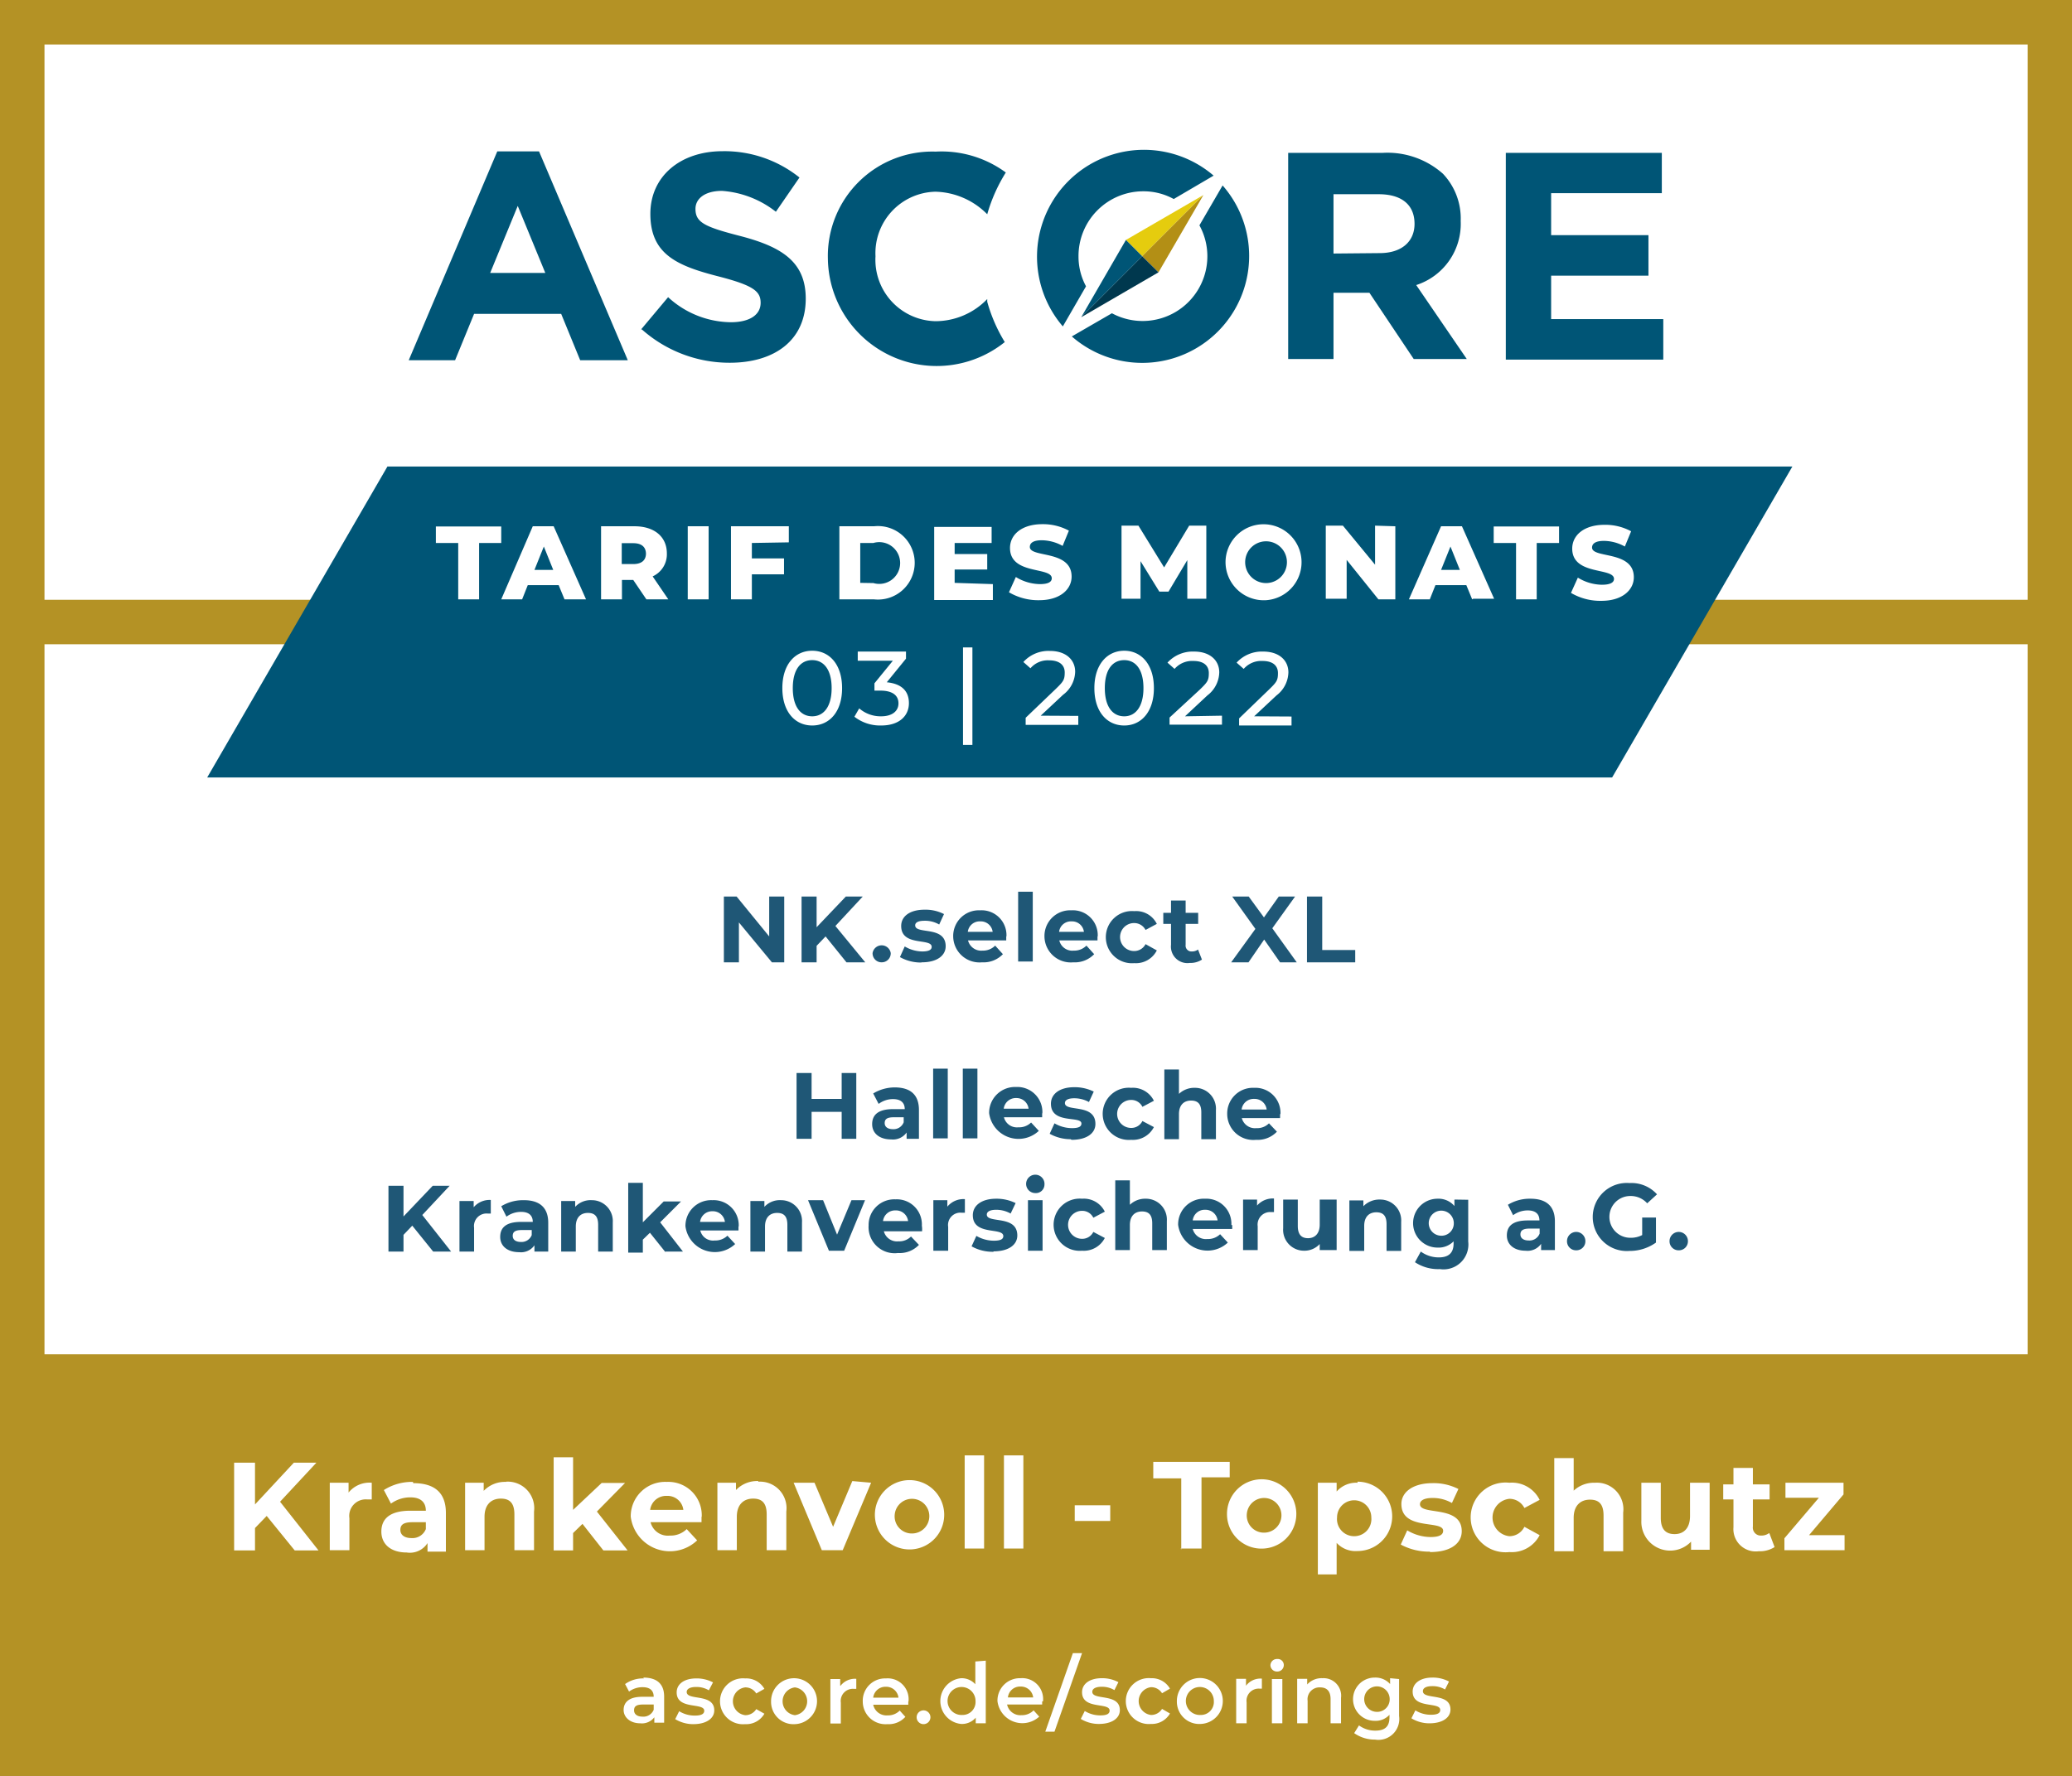 <svg id="Ebene_1" data-name="Ebene 1" xmlns="http://www.w3.org/2000/svg" viewBox="0 0 99.21 85.04"><rect x="0" y="0" width="99.21" height="85.04" fill="#808080" stroke="none"/><defs><style>.cls-1{fill:#b49225;}.cls-2{fill:#fff;}.cls-3{fill:#005576;}.cls-4{fill:#e5cc0e;}.cls-5{fill:#b38f15;}.cls-6{fill:#00384e;}.cls-7{fill:#1f5776;}</style></defs><polygon class="cls-1" points="99.21 85.04 0 85.04 0 0 99.21 0 99.21 85.04 99.21 85.04"/><polygon class="cls-2" points="2.13 28.72 2.13 2.13 97.09 2.13 97.09 28.72 2.13 28.72 2.13 28.72"/><polygon class="cls-2" points="2.13 64.85 2.13 30.85 97.09 30.85 97.09 64.85 2.13 64.85 2.13 64.85"/><polygon class="cls-3" points="18.55 22.34 9.92 37.23 77.19 37.23 85.82 22.34 18.55 22.34 18.55 22.34"/><path class="cls-3" d="M962,511.71a3,3,0,0,1-.36-1.44,3.1,3.1,0,0,1,3.1-3.11,3,3,0,0,1,1.46.37l1.91-1.12a5.12,5.12,0,0,0-7.22,7.22l1.11-1.92Z" transform="translate(-910 -498)"/><path class="cls-3" d="M968.54,506.88l-1.11,1.91a3.07,3.07,0,0,1,.38,1.48,3.1,3.1,0,0,1-4.57,2.73l-1.92,1.11a5.12,5.12,0,0,0,7.22-7.23Z" transform="translate(-910 -498)"/><path class="cls-3" d="M933.81,505.25h2l4.25,10h-2.28l-.91-2.22H932.7l-.91,2.22h-2.22l4.24-10Zm2.3,5.82-1.32-3.21-1.32,3.21Z" transform="translate(-910 -498)"/><path class="cls-3" d="M940.7,513.77l1.29-1.54a4.5,4.5,0,0,0,3,1.2c.9,0,1.43-.35,1.43-.93v0c0-.55-.34-.83-2-1.26-2-.51-3.28-1.06-3.28-3v0c0-1.8,1.44-3,3.46-3a5.75,5.75,0,0,1,3.68,1.26l-1.13,1.64a4.71,4.71,0,0,0-2.58-1c-.83,0-1.27.38-1.27.86v0c0,.65.43.86,2.14,1.3,2,.52,3.14,1.24,3.14,3v0c0,2-1.5,3.07-3.64,3.07a6.31,6.31,0,0,1-4.2-1.59Z" transform="translate(-910 -498)"/><path class="cls-3" d="M971.68,505.32h4.52a4,4,0,0,1,2.89,1,3.11,3.11,0,0,1,.85,2.26v0a3.08,3.08,0,0,1-2.13,3.07l2.42,3.54h-2.54l-2.12-3.17h-1.72v3.17h-2.17v-9.9Zm4.38,4.8c1.06,0,1.67-.56,1.67-1.4v0c0-.94-.65-1.42-1.71-1.42h-2.17v2.84Z" transform="translate(-910 -498)"/><polygon class="cls-4" points="57.62 9.34 53.91 11.49 54.69 12.27 57.62 9.34 57.62 9.34"/><path class="cls-3" d="M957.27,512.32a3.45,3.45,0,0,1-2.48,1.06,2.94,2.94,0,0,1-2.87-3.11v0a2.94,2.94,0,0,1,2.87-3.09,3.6,3.6,0,0,1,2.48,1.08,7.75,7.75,0,0,1,.89-2,5.2,5.2,0,0,0-3.36-1,5,5,0,0,0-5.16,5.12v0a5.21,5.21,0,0,0,8.47,4,7.58,7.58,0,0,1-.84-1.93Z" transform="translate(-910 -498)"/><polygon class="cls-5" points="57.62 9.34 54.69 12.27 55.47 13.04 57.62 9.34 57.62 9.34"/><polygon class="cls-3" points="51.77 15.19 53.91 11.49 54.69 12.27 51.77 15.19 51.77 15.19"/><polygon class="cls-6" points="51.77 15.19 54.69 12.27 55.47 13.04 51.77 15.19 51.77 15.19"/><polygon class="cls-3" points="72.1 7.32 79.57 7.32 79.57 9.25 74.27 9.25 74.27 11.26 78.93 11.26 78.93 13.2 74.27 13.2 74.27 15.28 79.64 15.28 79.64 17.22 72.1 17.22 72.1 7.32 72.1 7.32"/><path class="cls-2" d="M948.89,532.74c.82,0,1.43-.65,1.43-1.79s-.61-1.79-1.43-1.79-1.43.65-1.43,1.79.61,1.79,1.43,1.79Zm0-.44c-.55,0-.93-.45-.93-1.35s.38-1.34.93-1.34.93.45.93,1.34-.38,1.35-.93,1.35Zm3.57-1.63.92-1.13v-.34h-2.31v.44h1.68l-.88,1.08v.35h.28c.6,0,.87.24.87.61s-.3.62-.83.62a1.56,1.56,0,0,1-1.05-.38l-.23.4a2,2,0,0,0,1.28.42c.89,0,1.33-.48,1.33-1.07s-.36-.93-1.06-1Zm3.65,3h.45V529h-.45v4.68Zm3.72-1.4,1.07-1a1.42,1.42,0,0,0,.58-1.1c0-.6-.47-1-1.2-1a1.62,1.62,0,0,0-1.28.53l.34.3a1.09,1.09,0,0,1,.89-.38c.49,0,.75.22.75.58s-.07.44-.44.8l-1.43,1.37v.34h2.52v-.43Zm4,.47c.81,0,1.42-.65,1.42-1.79s-.61-1.79-1.42-1.79-1.43.65-1.43,1.79.61,1.79,1.43,1.79Zm0-.44c-.55,0-.93-.45-.93-1.35s.38-1.34.93-1.34.92.45.92,1.34-.38,1.35-.92,1.35Zm2.91,0,1.07-1a1.43,1.43,0,0,0,.57-1.1c0-.6-.47-1-1.2-1a1.64,1.64,0,0,0-1.28.53l.34.3a1.11,1.11,0,0,1,.9-.38c.49,0,.74.22.74.58s-.07.44-.44.8L966,532.36v.34h2.51v-.43Zm3.31,0,1.07-1a1.43,1.43,0,0,0,.57-1.1c0-.6-.47-1-1.2-1a1.64,1.64,0,0,0-1.28.53l.34.3a1.11,1.11,0,0,1,.9-.38c.49,0,.74.22.74.58s-.07.44-.44.8l-1.42,1.37v.34h2.51v-.43Z" transform="translate(-910 -498)"/><path class="cls-2" d="M931.94,526.7h1V524H934v-.79h-3.13V524h1.07v2.71Zm5.12,0h1l-1.55-3.5h-1L934,526.7h1l.27-.68h1.48l.28.68Zm-1.47-1.41.45-1.12.45,1.12Zm5.34,1.41H942l-.75-1.1a1.16,1.16,0,0,0,.68-1.1c0-.8-.6-1.3-1.55-1.3h-1.6v3.5h1v-.93h.54l.63.93Zm0-2.2c0,.32-.2.51-.61.51h-.55v-1h.55c.41,0,.61.19.61.52Zm2,2.2h1v-3.5h-1v3.5Zm4.84-2.73v-.77H945v3.5h1v-1.2h1.54v-.76H946V524Zm2.42,2.73h1.66a1.76,1.76,0,1,0,0-3.5h-1.66v3.5Zm1-.79V524h.63a1,1,0,1,1,0,1.92Zm4.52,0v-.64h1.56v-.74h-1.56V524h1.77v-.77h-2.75v3.5h2.81v-.76Zm4.05.83c1,0,1.55-.52,1.55-1.13,0-1.29-2-.89-2-1.42,0-.18.15-.32.57-.32a2.1,2.1,0,0,1,1,.27l.3-.73a2.6,2.6,0,0,0-1.27-.31c-1,0-1.55.51-1.55,1.14,0,1.3,2,.89,2,1.45,0,.17-.16.28-.57.28a2.25,2.25,0,0,1-1.15-.34l-.33.73a2.76,2.76,0,0,0,1.48.38Zm8-.07v-3.5h-.82l-1.2,2-1.23-2h-.81v3.5h.91v-1.8l.9,1.46h.44l.9-1.51v1.85Zm2.86.07a1.82,1.82,0,1,0-1.94-1.82,1.83,1.83,0,0,0,1.94,1.82Zm0-.82a1,1,0,0,1,0-2,1,1,0,0,1,0,2Zm5.22-2.75v1.87l-1.54-1.87h-.82v3.5h1v-1.86L976,526.7h.81v-3.5Zm4.7,3.5h1L980,523.2h-1l-1.54,3.5h1l.27-.68h1.48l.28.68ZM979,525.29l.45-1.12.45,1.12Zm3.58,1.41h1V524h1.07v-.79h-3.13V524h1.07v2.71Zm4.1.07c1,0,1.55-.52,1.55-1.13,0-1.29-2-.89-2-1.42,0-.18.15-.32.57-.32a2.1,2.1,0,0,1,1,.27l.3-.73a2.6,2.6,0,0,0-1.27-.31c-1,0-1.55.51-1.55,1.14,0,1.3,2,.89,2,1.45,0,.17-.17.28-.58.28a2.25,2.25,0,0,1-1.15-.34l-.33.73a2.76,2.76,0,0,0,1.48.38Z" transform="translate(-910 -498)"/><path class="cls-2" d="M924.11,572.24h1.14l-1.84-2.33,1.74-1.87h-1.08l-1.86,2v-2h-1v4.2h1v-1.07l.56-.58,1.34,1.65Zm2.58-2.81V569h-.9v3.23h.94v-1.53a.79.79,0,0,1,.86-.9h.21V569a1.29,1.29,0,0,0-1.11.47Zm3.08-.47a2.5,2.5,0,0,0-1.39.39l.34.65a1.57,1.57,0,0,1,.93-.3c.5,0,.74.24.74.64h-.74c-1,0-1.39.4-1.39,1s.45,1,1.21,1a1,1,0,0,0,1-.45v.41h.88v-1.85c0-1-.57-1.43-1.56-1.43Zm-.07,2.69c-.33,0-.53-.15-.53-.39s.14-.37.58-.37h.64v.33a.69.69,0,0,1-.69.43Zm4.53-2.69a1.4,1.4,0,0,0-1.07.43V569h-.89v3.23h.93v-1.6c0-.59.33-.87.78-.87s.65.24.65.76v1.71h.94v-1.85a1.27,1.27,0,0,0-1.34-1.43Zm4.68,3.28h1.14l-1.47-1.86,1.35-1.37h-1.12l-1.37,1.29v-2.52h-.93v4.46h.93v-.83l.45-.44,1,1.27Zm4.69-1.61a1.6,1.6,0,0,0-1.67-1.67,1.65,1.65,0,0,0-1.73,1.66,1.89,1.89,0,0,0,3.18,1.14l-.5-.54a1.09,1.09,0,0,1-.81.31.85.85,0,0,1-.92-.64h2.44c0-.08,0-.18,0-.26Zm-1.67-1a.76.76,0,0,1,.79.67h-1.59a.77.77,0,0,1,.8-.67Zm4.38-.71a1.4,1.4,0,0,0-1.07.43V569h-.89v3.23h.93v-1.6c0-.59.33-.87.78-.87s.65.24.65.76v1.71h.94v-1.85a1.27,1.27,0,0,0-1.34-1.43Zm4.5,0-.92,2.19L949,569h-1l1.35,3.23h1l1.36-3.23Zm2.86,3.27a1.66,1.66,0,1,0-1.78-1.66,1.66,1.66,0,0,0,1.78,1.66Zm0-.76a.82.82,0,0,1-.83-.9.83.83,0,1,1,.83.9Zm2.52.72h.93v-4.46h-.93v4.46Zm1.89,0H959v-4.46h-.93v4.46Zm3.38-1.32h1.7v-.75h-1.7v.75Zm5.07,1.32h1v-3.41h1.35V568h-3.66v.79h1.34v3.41Zm4,0a1.66,1.66,0,1,0-1.78-1.66,1.65,1.65,0,0,0,1.78,1.66Zm0-.76a.82.82,0,0,1-.83-.9.83.83,0,1,1,.83.9ZM975,569a1.25,1.25,0,0,0-1,.42V569h-.9v4.39H974v-1.51a1.23,1.23,0,0,0,1,.39,1.66,1.66,0,0,0,0-3.32Zm-.16,2.56a.82.82,0,0,1-.82-.9.82.82,0,1,1,1.64,0,.82.82,0,0,1-.82.9Zm3.63.76c1,0,1.52-.42,1.52-1,0-1.27-2-.74-2-1.29,0-.17.18-.3.6-.3a1.84,1.84,0,0,1,.93.24l.31-.67a2.61,2.61,0,0,0-1.24-.28c-.94,0-1.49.43-1.49,1,0,1.29,2,.75,2,1.28,0,.18-.16.3-.6.3a2.19,2.19,0,0,1-1.12-.32l-.31.68a2.86,2.86,0,0,0,1.4.34Zm3.8,0a1.5,1.5,0,0,0,1.45-.81l-.73-.4a.8.8,0,0,1-.72.45.9.9,0,0,1,0-1.79.8.8,0,0,1,.72.44l.73-.39a1.48,1.48,0,0,0-1.45-.82,1.67,1.67,0,1,0,0,3.32Zm4.08-3.32a1.42,1.42,0,0,0-1,.38v-1.56h-.93v4.46h.93v-1.6c0-.59.33-.87.78-.87s.65.24.65.76v1.71h.94v-1.85a1.27,1.27,0,0,0-1.34-1.43Zm4.57,0v1.59c0,.6-.31.87-.74.87s-.66-.24-.66-.78V569h-.93v1.82a1.38,1.38,0,0,0,2.38,1v.39h.89V569Zm3.79,2.41a.62.62,0,0,1-.38.12.38.38,0,0,1-.4-.43V569.8h.8v-.72h-.8v-.79H993v.79h-.49v.72H993v1.33a1.07,1.07,0,0,0,1.21,1.15,1.31,1.31,0,0,0,.76-.2l-.25-.66Zm1.91.1,1.65-1.95V569h-2.78v.72h1.6l-1.65,1.94v.57h2.88v-.72Z" transform="translate(-910 -498)"/><path class="cls-7" d="M946.83,540.93v1.91l-1.56-1.91h-.61v3.15h.72v-1.91l1.58,1.91h.59v-3.15Zm3.75,3.15h.85L950,542.34l1.31-1.41h-.81l-1.4,1.47v-1.47h-.72v3.15h.72v-.79l.43-.45,1,1.24Zm1.64,0a.43.43,0,0,0,.43-.44.44.44,0,0,0-.87,0,.43.43,0,0,0,.44.44Zm1.92,0c.72,0,1.14-.32,1.14-.77,0-1-1.46-.55-1.46-1,0-.13.13-.22.45-.22a1.35,1.35,0,0,1,.7.18l.23-.5a1.94,1.94,0,0,0-.93-.21c-.71,0-1.12.32-1.12.78,0,1,1.46.56,1.46,1,0,.13-.12.22-.45.22a1.68,1.68,0,0,1-.84-.24l-.23.51a2.05,2.05,0,0,0,1,.26Zm4.05-1.24a1.19,1.19,0,0,0-1.26-1.25,1.23,1.23,0,0,0-1.29,1.24,1.26,1.26,0,0,0,1.38,1.25,1.28,1.28,0,0,0,1-.39l-.37-.41a.82.82,0,0,1-.61.24.65.65,0,0,1-.69-.49h1.83c0-.06,0-.14,0-.19Zm-1.25-.72a.57.57,0,0,1,.59.5h-1.19a.57.57,0,0,1,.6-.5Zm1.81,1.92h.7v-3.34h-.7v3.34Zm3.81-1.2a1.19,1.19,0,0,0-1.26-1.25,1.23,1.23,0,0,0-1.29,1.24,1.26,1.26,0,0,0,1.38,1.25,1.28,1.28,0,0,0,1-.39l-.37-.41a.82.82,0,0,1-.61.24.64.64,0,0,1-.69-.49h1.83c0-.06,0-.14,0-.19Zm-1.25-.72a.57.57,0,0,1,.59.5h-1.19a.57.57,0,0,1,.6-.5Zm3,2a1.12,1.12,0,0,0,1.08-.61l-.54-.3a.61.61,0,0,1-.55.33.67.67,0,0,1,0-1.34.61.61,0,0,1,.55.33l.54-.29a1.1,1.1,0,0,0-1.08-.61,1.25,1.25,0,1,0,0,2.49Zm3.05-.65a.48.48,0,0,1-.29.09.28.28,0,0,1-.3-.32v-1h.6v-.53h-.6v-.59h-.7v.59h-.37v.53h.37v1a.79.79,0,0,0,.9.87,1,1,0,0,0,.58-.16l-.19-.49Zm4.73.61-1.17-1.63,1.09-1.52h-.78l-.71,1-.73-1H969l1.11,1.55-1.16,1.6h.83l.75-1.09.76,1.09Zm.49,0h2.31v-.59h-1.58v-2.56h-.73v3.15Z" transform="translate(-910 -498)"/><path class="cls-7" d="M930.75,557.93h.85l-1.38-1.75,1.31-1.4h-.81l-1.4,1.47v-1.47h-.72v3.15h.72v-.8l.42-.44,1,1.24Zm1.93-2.1v-.32H932v2.42h.7v-1.14a.6.6,0,0,1,.65-.68h.15v-.65a1,1,0,0,0-.83.36Zm2.32-.36a2,2,0,0,0-1,.29l.25.5a1.17,1.17,0,0,1,.7-.23c.38,0,.56.18.56.48h-.56c-.74,0-1,.29-1,.72s.34.73.91.73a.78.78,0,0,0,.73-.33v.3h.66v-1.38c0-.74-.43-1.08-1.16-1.08Zm-.06,2c-.25,0-.39-.11-.39-.29s.1-.28.43-.28h.48v.24a.52.52,0,0,1-.52.33Zm3.4-2a1,1,0,0,0-.8.32v-.28h-.67v2.42h.7v-1.2c0-.44.24-.65.58-.65s.49.18.49.57v1.28h.7v-1.39a1,1,0,0,0-1-1.07Zm3.51,2.46h.85l-1.09-1.4,1-1h-.83l-1,1v-1.89h-.7v3.34h.7v-.62l.34-.33.76.95Zm3.52-1.2a1.2,1.2,0,0,0-1.26-1.26,1.23,1.23,0,0,0-1.29,1.25,1.42,1.42,0,0,0,2.38.85l-.37-.4a.83.83,0,0,1-.61.23.63.63,0,0,1-.69-.48h1.83c0-.06,0-.14,0-.19Zm-1.26-.73a.58.58,0,0,1,.6.51h-1.19a.58.58,0,0,1,.59-.51Zm3.29-.53a1,1,0,0,0-.8.32v-.28h-.67v2.42h.7v-1.2c0-.44.24-.65.58-.65s.49.18.49.57v1.28h.7v-1.39a1,1,0,0,0-1-1.07Zm3.37,0-.69,1.65-.67-1.65h-.72l1,2.42h.73l1-2.42Zm3.37,1.22a1.2,1.2,0,0,0-1.26-1.26,1.23,1.23,0,0,0-1.29,1.25A1.25,1.25,0,0,0,953,558a1.27,1.27,0,0,0,1-.39l-.38-.4a.79.79,0,0,1-.6.23.65.65,0,0,1-.7-.48h1.83a1.37,1.37,0,0,0,0-.19Zm-1.26-.73a.58.58,0,0,1,.6.51h-1.2a.58.58,0,0,1,.6-.51Zm2.48-.17v-.32h-.67v2.42h.71v-1.14a.59.59,0,0,1,.64-.68h.16v-.65a1,1,0,0,0-.84.36Zm2.21,2.13c.72,0,1.14-.31,1.14-.76,0-1-1.46-.56-1.46-1,0-.13.13-.23.45-.23a1.4,1.4,0,0,1,.69.18l.24-.5a2.06,2.06,0,0,0-.93-.21c-.71,0-1.12.33-1.12.79,0,1,1.46.56,1.46,1,0,.14-.12.22-.45.22a1.67,1.67,0,0,1-.84-.23l-.23.5a2.05,2.05,0,0,0,1.05.26Zm2-2.79a.41.41,0,0,0,.44-.4.44.44,0,1,0-.44.4Zm-.35,2.76h.7v-2.42h-.7v2.42Zm2.59,0a1.13,1.13,0,0,0,1.09-.61l-.55-.29a.59.59,0,0,1-.54.33.67.67,0,0,1,0-1.34.59.59,0,0,1,.54.33l.55-.29a1.12,1.12,0,0,0-1.09-.62,1.25,1.25,0,1,0,0,2.49Zm3.06-2.49a1.06,1.06,0,0,0-.77.29v-1.17h-.7v3.34h.7v-1.2c0-.44.24-.65.58-.65s.49.18.49.57v1.28h.7v-1.39a1,1,0,0,0-1-1.07Zm4.09,1.26a1.2,1.2,0,0,0-1.26-1.26,1.23,1.23,0,0,0-1.29,1.25,1.42,1.42,0,0,0,2.38.85l-.37-.4a.83.83,0,0,1-.61.23.65.65,0,0,1-.7-.48H969c0-.06,0-.14,0-.19Zm-1.26-.73a.58.58,0,0,1,.6.51h-1.19a.57.57,0,0,1,.59-.51Zm2.49-.17v-.32h-.67v2.42h.7v-1.14a.6.6,0,0,1,.64-.68H971v-.65a1,1,0,0,0-.83.36Zm3-.32v1.2c0,.44-.24.65-.56.65s-.49-.18-.49-.59v-1.26h-.7v1.37a1,1,0,0,0,1,1.08,1,1,0,0,0,.75-.32v.29H974v-2.42Zm2.9,0a1.07,1.07,0,0,0-.81.32v-.28h-.67v2.42h.71v-1.2c0-.44.24-.65.58-.65s.49.18.49.57v1.28h.7v-1.39a1,1,0,0,0-1-1.07Zm3.55,0v.31a1,1,0,0,0-.81-.35,1.17,1.17,0,1,0,0,2.34,1,1,0,0,0,.77-.3v.1c0,.44-.22.67-.71.67a1.45,1.45,0,0,1-.86-.28l-.28.51a2,2,0,0,0,1.19.33,1.19,1.19,0,0,0,1.36-1.32v-2Zm-.67,1.73a.6.6,0,1,1,.64-.6.59.59,0,0,1-.64.6Zm4.23-1.77a2,2,0,0,0-1,.29l.25.5a1.17,1.17,0,0,1,.7-.23c.38,0,.56.18.56.48h-.56c-.74,0-1,.29-1,.72s.34.73.9.73a.79.79,0,0,0,.74-.33v.3h.66v-1.38c0-.74-.43-1.08-1.17-1.08Zm0,2c-.25,0-.4-.11-.4-.29s.11-.28.44-.28h.48v.24a.52.52,0,0,1-.52.33Zm2.27.47a.43.43,0,0,0,.44-.44.44.44,0,0,0-.88,0,.43.43,0,0,0,.44.44Zm3.16-.73a1.16,1.16,0,0,1-.57.13,1,1,0,1,1,0-2,1.06,1.06,0,0,1,.81.35l.47-.43a1.65,1.65,0,0,0-1.32-.54,1.63,1.63,0,1,0,0,3.25,2.16,2.16,0,0,0,1.27-.4V556.3h-.66v.93Zm1.75.73a.43.43,0,0,0,.44-.44.44.44,0,0,0-.88,0,.43.43,0,0,0,.44.44Z" transform="translate(-910 -498)"/><path class="cls-7" d="M950.3,549.38v1.24h-1.44v-1.24h-.72v3.15h.72v-1.29h1.44v1.29H951v-3.15Zm2.51.69a2,2,0,0,0-1,.29l.26.5a1.14,1.14,0,0,1,.69-.23c.38,0,.56.18.56.48h-.56c-.73,0-1,.29-1,.72s.34.73.91.73a.8.8,0,0,0,.74-.33v.3H954v-1.38c0-.74-.42-1.08-1.16-1.08Zm-.06,2c-.24,0-.39-.11-.39-.29s.1-.28.43-.28h.48v.24a.52.52,0,0,1-.52.33Zm1.93.44h.7v-3.34h-.7v3.34Zm1.42,0h.7v-3.34h-.7v3.34Zm3.81-1.2a1.2,1.2,0,0,0-1.26-1.26,1.24,1.24,0,0,0-1.29,1.25,1.42,1.42,0,0,0,2.38.85l-.37-.4a.81.81,0,0,1-.61.23.64.64,0,0,1-.69-.48h1.83c0-.06,0-.14,0-.19Zm-1.25-.73a.58.58,0,0,1,.59.51h-1.19a.58.58,0,0,1,.6-.51Zm2.65,2c.72,0,1.14-.31,1.14-.76,0-1-1.46-.56-1.46-1,0-.13.13-.23.45-.23a1.46,1.46,0,0,1,.7.18l.23-.5a2.06,2.06,0,0,0-.93-.21c-.71,0-1.12.33-1.12.79,0,1,1.46.56,1.46.95,0,.14-.12.22-.45.22a1.67,1.67,0,0,1-.84-.23l-.23.5a2.05,2.05,0,0,0,1,.26Zm2.85,0a1.13,1.13,0,0,0,1.09-.61l-.55-.29a.59.59,0,0,1-.54.33.67.67,0,0,1,0-1.34.59.59,0,0,1,.54.33l.55-.29a1.12,1.12,0,0,0-1.09-.62,1.25,1.25,0,1,0,0,2.49Zm3.06-2.49a1.06,1.06,0,0,0-.77.29v-1.17h-.7v3.34h.7v-1.2c0-.44.24-.65.58-.65s.49.18.49.57v1.28h.7v-1.39a1,1,0,0,0-1-1.07Zm4.09,1.26a1.2,1.2,0,0,0-1.26-1.26,1.23,1.23,0,0,0-1.29,1.25,1.25,1.25,0,0,0,1.38,1.24,1.27,1.27,0,0,0,1-.39l-.38-.4a.79.79,0,0,1-.6.23.65.65,0,0,1-.7-.48h1.83a1.37,1.37,0,0,0,0-.19Zm-1.26-.73a.58.58,0,0,1,.6.51h-1.2a.58.58,0,0,1,.6-.51Z" transform="translate(-910 -498)"/><path class="cls-2" d="M940.83,578.37a1.48,1.48,0,0,0-.9.27l.19.36a1.08,1.08,0,0,1,.65-.21c.36,0,.53.17.53.46v0h-.55c-.65,0-.89.28-.89.63s.31.64.8.64a.74.74,0,0,0,.67-.29v.26h.47v-1.25c0-.61-.35-.91-1-.91Zm-.07,1.83c-.25,0-.4-.12-.4-.3s.09-.28.43-.28h.51v.25a.53.53,0,0,1-.54.33Zm2.44.36c.6,0,1-.26,1-.66,0-.83-1.32-.45-1.32-.88,0-.14.15-.24.45-.24a1.14,1.14,0,0,1,.61.16l.2-.38a1.69,1.69,0,0,0-.8-.19c-.58,0-.94.27-.94.67,0,.85,1.32.47,1.32.88,0,.15-.14.23-.45.23a1.4,1.4,0,0,1-.75-.21l-.19.38a1.67,1.67,0,0,0,.91.24Zm2.48,0a1,1,0,0,0,.92-.5l-.39-.22a.61.61,0,0,1-.53.29.67.67,0,0,1,0-1.33.61.61,0,0,1,.53.29l.39-.22a1,1,0,0,0-.92-.5,1.1,1.1,0,1,0,0,2.19Zm2.38,0a1.1,1.1,0,1,0-1.14-1.09,1.07,1.07,0,0,0,1.14,1.09Zm0-.43a.67.67,0,0,1,0-1.33.67.67,0,0,1,0,1.33Zm2.17-1.42v-.31h-.47v2.13h.5v-1a.58.58,0,0,1,.62-.66H951v-.48a.87.87,0,0,0-.76.34Zm3.27.77a1,1,0,0,0-1.08-1.11,1.07,1.07,0,0,0-1.11,1.1,1.09,1.09,0,0,0,1.18,1.09,1.07,1.07,0,0,0,.86-.35l-.27-.3a.78.78,0,0,1-.58.23.65.65,0,0,1-.69-.51h1.68s0-.11,0-.15Zm-1.08-.71a.59.59,0,0,1,.6.52h-1.21a.59.59,0,0,1,.61-.52Zm1.8,1.79a.33.33,0,0,0,.33-.33.33.33,0,0,0-.66,0,.33.33,0,0,0,.33.33Zm2.48-3v1.09a.88.88,0,0,0-.68-.29,1.1,1.1,0,0,0,0,2.19.87.87,0,0,0,.7-.3v.27h.48v-3Zm-.62,2.56a.67.67,0,1,1,.63-.66.62.62,0,0,1-.63.66Zm3.86-.65a1,1,0,0,0-1.08-1.11,1.07,1.07,0,0,0-1.1,1.1,1.2,1.2,0,0,0,2,.74l-.27-.3a.78.78,0,0,1-.58.23.65.65,0,0,1-.69-.51h1.68v-.15Zm-1.08-.71a.59.59,0,0,1,.61.52h-1.21a.58.58,0,0,1,.6-.52Zm1.19,2.16h.44l1.32-3.76h-.44l-1.32,3.76Zm2.57-.37c.6,0,1-.26,1-.66,0-.83-1.32-.45-1.32-.88,0-.14.15-.24.45-.24a1.16,1.16,0,0,1,.61.16l.19-.38a1.63,1.63,0,0,0-.8-.19c-.57,0-.94.27-.94.67,0,.85,1.32.47,1.32.88,0,.15-.13.23-.44.23a1.4,1.4,0,0,1-.75-.21l-.19.38a1.66,1.66,0,0,0,.9.24Zm2.49,0a1,1,0,0,0,.91-.5l-.38-.22a.61.61,0,0,1-.53.29.67.67,0,0,1,0-1.33.61.61,0,0,1,.53.29l.38-.22a1,1,0,0,0-.91-.5,1.1,1.1,0,1,0,0,2.19Zm2.38,0a1.1,1.1,0,1,0-1.14-1.09,1.07,1.07,0,0,0,1.14,1.09Zm0-.43a.67.67,0,1,1,.63-.66.62.62,0,0,1-.63.66Zm2.17-1.42v-.31h-.47v2.13h.5v-1a.58.58,0,0,1,.62-.66h.11v-.48a.87.87,0,0,0-.76.34Zm1.49-.66a.31.31,0,0,0,.32-.32.29.29,0,0,0-.32-.28.31.31,0,0,0-.32.3.31.31,0,0,0,.32.3Zm-.25,2.48h.5V578.4h-.5v2.13Zm2.42-2.16a.93.93,0,0,0-.73.3v-.27h-.48v2.13h.5v-1.08a.57.57,0,0,1,.6-.64c.32,0,.5.18.5.56v1.16h.5v-1.22a.84.84,0,0,0-.89-.94Zm3.24,0v.28a.94.94,0,0,0-.74-.31,1,1,0,1,0,0,2.07.89.89,0,0,0,.71-.29v.12c0,.43-.2.64-.68.64a1.3,1.3,0,0,1-.78-.25l-.23.37a1.71,1.71,0,0,0,1,.31,1,1,0,0,0,1.15-1.13V578.4Zm-.67,1.61a.61.61,0,1,1,.65-.61.6.6,0,0,1-.65.61Zm2.56.55c.6,0,1-.26,1-.66,0-.83-1.32-.45-1.32-.88,0-.14.14-.24.45-.24a1.16,1.16,0,0,1,.61.16l.19-.38a1.63,1.63,0,0,0-.8-.19c-.57,0-.94.27-.94.67,0,.85,1.32.47,1.32.88,0,.15-.13.23-.45.23a1.39,1.39,0,0,1-.74-.21l-.19.38a1.66,1.66,0,0,0,.9.24Z" transform="translate(-910 -498)"/></svg>